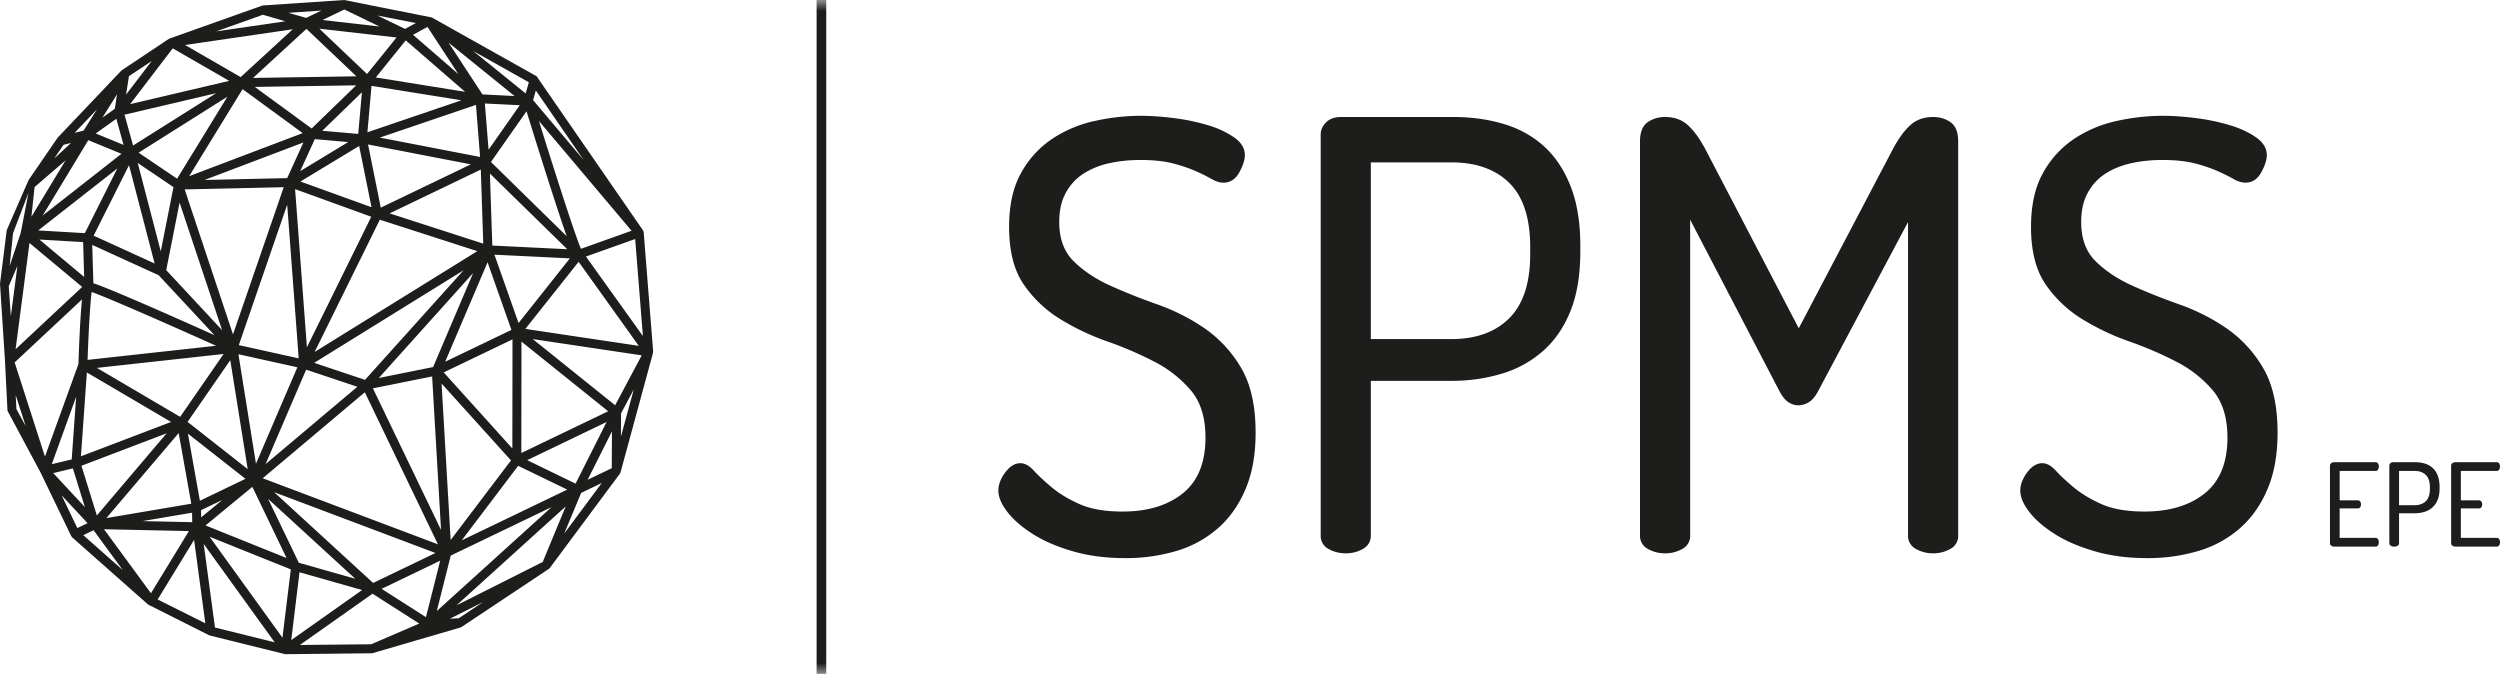 <svg xmlns="http://www.w3.org/2000/svg" xmlns:xlink="http://www.w3.org/1999/xlink" width="115" height="31" viewBox="0 0 115 31">
    <defs>
        <path id="a" d="M0 31h115V0H0z"/>
    </defs>
    <g fill="none" fill-rule="evenodd">
        <path fill="#1D1D1B" d="M51.636 23.531c1.153 0 2.077-.279 2.772-.837.696-.558 1.044-1.414 1.044-2.567 0-.916-.224-1.638-.673-2.17a5.486 5.486 0 0 0-1.675-1.318 16.89 16.89 0 0 0-2.169-.933c-.778-.274-1.5-.618-2.169-1.03a5.552 5.552 0 0 1-1.675-1.592c-.448-.65-.673-1.533-.673-2.65 0-1.006.188-1.84.563-2.498a4.48 4.48 0 0 1 1.442-1.565 5.744 5.744 0 0 1 1.95-.81 9.797 9.797 0 0 1 2.086-.234c.495 0 1.02.038 1.58.11a9.532 9.532 0 0 1 1.55.33 4.16 4.16 0 0 1 1.195.563c.32.228.48.498.48.81 0 .219-.087.484-.26.796-.175.311-.417.467-.728.467-.165 0-.344-.055-.536-.165a8.52 8.52 0 0 0-.714-.357 6.895 6.895 0 0 0-1.043-.357c-.412-.11-.92-.165-1.524-.165-.512 0-.993.05-1.441.151a3.6 3.6 0 0 0-1.181.48c-.34.22-.609.513-.81.88-.202.366-.302.814-.302 1.345 0 .769.224 1.373.673 1.811.448.44 1.006.81 1.674 1.113.669.302 1.391.59 2.17.865.777.274 1.5.641 2.169 1.098a5.704 5.704 0 0 1 1.675 1.812c.448.75.672 1.749.672 2.993 0 .989-.15 1.844-.453 2.567-.301.724-.718 1.323-1.25 1.799a5.053 5.053 0 0 1-1.893 1.057 8.083 8.083 0 0 1-2.416.343c-.879 0-1.68-.105-2.403-.316-.724-.21-1.336-.475-1.84-.796-.504-.32-.892-.659-1.167-1.016-.274-.357-.412-.682-.412-.975 0-.274.105-.553.316-.837.21-.283.444-.426.7-.426.201 0 .408.115.618.344.21.229.485.485.824.768.338.284.764.54 1.276.77.513.228 1.172.342 1.978.342M63.058 7.469v8.128h3.707c1.134 0 2.022-.32 2.663-.961.64-.641.961-1.62.961-2.938v-.33c0-1.336-.32-2.32-.961-2.952-.641-.631-1.53-.947-2.663-.947h-3.707zm-2.306-1.29c0-.202.081-.385.247-.55.164-.164.393-.247.686-.247h5.189c.805 0 1.565.105 2.279.316.714.21 1.332.549 1.853 1.016.522.467.934 1.08 1.236 1.84.302.76.453 1.68.453 2.76v.246c0 1.08-.15 1.995-.453 2.746-.302.75-.723 1.364-1.263 1.84a5.038 5.038 0 0 1-1.895 1.043 7.94 7.94 0 0 1-2.32.33h-3.706v7.11c0 .275-.12.481-.357.619a1.568 1.568 0 0 1-.796.205c-.293 0-.56-.068-.797-.205a.67.67 0 0 1-.356-.619V6.18zM83.623 18.013c-.129.237-.27.402-.426.494a.936.936 0 0 1-.48.137.82.82 0 0 1-.44-.137c-.146-.092-.284-.257-.412-.494l-4.118-7.908v14.524a.67.67 0 0 1-.357.619 1.568 1.568 0 0 1-.797.205c-.292 0-.558-.069-.795-.205a.669.669 0 0 1-.358-.619V6.508c0-.421.115-.714.343-.879.229-.164.5-.247.81-.247.421 0 .77.124 1.044.37.275.248.54.61.796 1.086l4.31 8.264 4.34-8.264c.256-.477.523-.838.797-1.085s.622-.371 1.044-.371c.31 0 .58.083.81.247.228.165.343.458.343.879v18.121a.67.67 0 0 1-.357.619 1.572 1.572 0 0 1-.796.205 1.57 1.57 0 0 1-.797-.205.67.67 0 0 1-.357-.619V10.215l-4.147 7.798zM98.646 23.531c1.153 0 2.077-.279 2.773-.837.696-.558 1.043-1.414 1.043-2.567 0-.916-.224-1.638-.672-2.17a5.488 5.488 0 0 0-1.676-1.318 16.883 16.883 0 0 0-2.168-.933 11.269 11.269 0 0 1-2.17-1.03 5.57 5.57 0 0 1-1.676-1.592c-.449-.65-.673-1.533-.673-2.65 0-1.006.188-1.84.563-2.498a4.478 4.478 0 0 1 1.443-1.565 5.74 5.74 0 0 1 1.95-.81 9.793 9.793 0 0 1 2.086-.234c.495 0 1.02.038 1.58.11a9.528 9.528 0 0 1 1.55.33c.476.146.874.334 1.195.563.32.228.48.498.48.81 0 .219-.087.484-.26.796-.174.311-.417.467-.728.467a1.09 1.09 0 0 1-.535-.165 8.59 8.59 0 0 0-.714-.357 6.902 6.902 0 0 0-1.044-.357c-.411-.11-.92-.165-1.524-.165-.512 0-.993.05-1.441.151-.449.101-.842.261-1.181.48-.34.22-.609.513-.81.88-.202.366-.302.814-.302 1.345 0 .769.224 1.373.672 1.811.45.44 1.008.81 1.676 1.113.668.302 1.391.59 2.17.865.777.274 1.5.641 2.168 1.098a5.705 5.705 0 0 1 1.675 1.812c.449.75.672 1.749.672 2.993 0 .989-.15 1.844-.452 2.567-.302.724-.719 1.323-1.25 1.799a5.055 5.055 0 0 1-1.894 1.057 8.08 8.08 0 0 1-2.416.343c-.879 0-1.68-.105-2.404-.316-.723-.21-1.336-.475-1.84-.796-.504-.32-.893-.659-1.168-1.016-.274-.357-.411-.682-.411-.975 0-.274.105-.553.315-.837.21-.283.445-.426.701-.426.201 0 .408.115.619.344.21.229.485.485.823.768.34.284.765.54 1.277.77.513.228 1.172.342 1.978.342M107.625 23.015h.829c.049 0 .087.02.114.058a.233.233 0 0 1 .003.255c-.026.04-.065.059-.117.059h-.83v1.354h1.648c.05 0 .088.02.114.061.027.042.04.09.04.147 0 .05-.013.095-.038.136-.024.04-.063.06-.116.06h-1.892a.26.26 0 0 1-.138-.04.134.134 0 0 1-.064-.12V21.42c0-.053.022-.093.064-.12a.252.252 0 0 1 .138-.04h1.892c.053 0 .092.021.116.062.025.04.038.086.038.135a.26.26 0 0 1-.04.146.128.128 0 0 1-.114.061h-1.647v1.35zM110.356 21.664v1.574h.718c.219 0 .391-.063.515-.186.124-.124.186-.314.186-.569v-.064c0-.259-.062-.449-.186-.571-.124-.122-.296-.184-.515-.184h-.718zm-.447-.249c0-.039.016-.074.049-.107a.178.178 0 0 1 .132-.047h1.005c.156 0 .303.02.441.061a.92.92 0 0 1 .359.196c.1.09.18.21.239.357.058.147.087.324.087.534v.047c0 .21-.029.386-.087.532a.926.926 0 0 1-.611.558c-.14.043-.29.064-.45.064h-.717v1.376a.13.13 0 0 1-.069.12.307.307 0 0 1-.154.04.306.306 0 0 1-.154-.04.131.131 0 0 1-.07-.12v-3.57zM113.2 23.015h.828c.05 0 .088.02.114.058a.23.23 0 0 1 .003.255c-.025.04-.064.059-.117.059h-.829v1.354h1.648c.05 0 .087.02.114.061.026.042.04.09.04.147 0 .05-.013.095-.038.136-.024.04-.063.06-.116.06h-1.893a.26.26 0 0 1-.137-.04.134.134 0 0 1-.065-.12V21.42c0-.053.023-.093.065-.12a.252.252 0 0 1 .137-.04h1.893c.053 0 .092.021.116.062.025.04.037.086.037.135a.26.26 0 0 1-.04.146.128.128 0 0 1-.113.061h-1.648v1.35zM26.954 11.801l2.264-.806.355 4.463-2.619-3.657zm1.343 6.841l-3.789-3.044 5.01.748-1.221 2.296zm.266 1.441l.006-1.07.584-1.098-.59 2.168zm-.423 1.454l-1.11.534 1.12-2.228-.01 1.694zm-2.187 3.008l.78-1.872.948-.455-1.728 2.327zm-.793.83c-.108.266-.164.4-.193.476-.039.019-.09.043-.163.08l-3.806 1.915 5.026-4.551-.864 2.08zm-4.057 3.065l-.405.02 1.523-.766-1.118.746zm-.369-2.883l4.639-2.23-5.28 4.78.641-2.55zm-3.18 1.53l2.694-1.296-.654 2.599-2.04-1.303zm-.481 2.55l-3.278.032 3.34-2.358 2.15 1.373-2.212.953zm-3.296-3.313l2.878.818-3.258 2.303.38-3.121zm-.784 3.01L9.641 24.69l3.736 1.502-.384 3.141zm-3.104-.468l-.519-3.844 3.266 4.525-2.747-.68zm-2.637-1.29l1.676-2.74.517 3.837-2.193-1.097zm-2.467-3.23l3.905.084-1.747 2.86-2.158-2.944zm-.953.272l.472-.227 1.346 1.836-1.818-1.609zm-.998-1.834l1.193 1.282-.469.225-.724-1.507zm.518-1.238l.552 1.78-1.455-1.563.903-.217zm.15-3.29l-.204 2.878-.917.219 1.12-3.097zM.674 16.672l3.098-2.898c-.098.96-.154 2.658-.164 2.972l-1.54 4.258-1.394-4.332zm.08 2.144l-.032-.642.46 1.429-.428-.787zm-.352-5.65l.399-.932-.303 2.31-.096-1.377zM.6 10.726l.71-1.854-.36 1.854-.507 1.51.157-1.51zm.756.451L3.78 13.2.717 16.065l.64-4.889zm.234-2.572l1.427-1.23L1.445 9.97l.146-1.366zm1.335-1.945l.34-.083c-.253.236-.52.485-.773.716l.433-.633zm1.535-1.63l-.614.978-.41.1L4.46 5.03zm.923-.691l-.102.666-.572.408.674-1.074zm.3 2.326l-1.28-.525.948-.676.332 1.201zm4.258-2.378l-3.82 2.407-.393-1.418 4.213-.989zm-4.01-.784l1.048-.696L5.8 4.351l.132-.85zm2.014-1.28l2.597 1.497-4.556 1.07 1.96-2.567zm5.519-.875L11.07 3.546 8.512 2.07l4.953-.724zm-1.37-.669l1.032.3-3.184.465 2.152-.765zm2.69-.193l-.703.338-.811-.235 1.513-.103zm1.057-.05l1.613.783-2.619-.299 1.006-.484zm3.288.623l-.498.27-1.268-.614 1.766.344zm1.96 2.353l-2.091-1.812.666-.362 1.424 2.174zm2.58 1.005l-1.475-.075-1.563-2.383 3.038 2.458zm.658-.633l-.147.514-2.41-1.95 2.557 1.436zm.322.38l2.204 3.204-2.33-2.762.126-.443zm.143 1.403l4.26 5.048-2.329.83c-.265-.621-1.116-3.255-1.931-5.878zm1.825 6.476l2.767 3.866-5.218-.78 2.451-3.086zm-2.636 8.795l.007-5.124 3.988 3.204-3.995 1.92zm.269.33l3.653-1.756-1.426 2.835-2.227-1.08zm-.414.26l2.258 1.093-4.855 2.335 2.597-3.429zm-.331-.249l-2.775 3.662-.418-7.2 3.193 3.538zm-3.582-4.295l-2.498.503 4.34-4.828-1.842 4.325zm-2.768.98l2.723-.548.41 7.063-3.133-6.515zm-5.07 4.136l4.697-3.956 3.363 6.994-8.06-3.038zm.526.64l7.42 2.797-2.867 1.378-4.553-4.175zm-.278.308l4.01 3.676-2.597-.738-1.413-2.938zm-.724-.552l1.573 3.273-3.727-1.499 2.154-1.774zm-1.383.602l-.972.8-.005-.33.977-.47zm-1.58-3.05l2.646 2.078-2.097 1.008-.55-3.085zm.19 3.636l.006.436-2.292-.049 2.286-.387zm-.616-3.664l.579 3.25-3.905.662 3.326-3.912zm-.554.011l-3.21 3.78-.709-2.286 3.92-1.494zm-3.67-2.798L7.87 19.41 3.723 20.99l.273-3.859zm-.172-5.997l.047 1.602-2.058-1.719 2.01.117zm-1.86-1.221l2.098-3.467 1.526.626-3.624 2.84zM5.396 7.75l-1.494 2.975-2.143-.125 3.637-2.85zm1.717 4.371L4.307 10.84 5.935 7.6l1.178 4.521zm.867-3.514l-.585 2.955-1.06-4.067L7.98 8.607zm.166-.387l-1.77-1.197 4.083-2.574L8.146 8.22zm5.778-2.097l-5.221 1.98 2.456-4.002 2.765 2.022zm2.47-2.613l-4.754.075 2.457-2.257 2.296 2.182zm.49-.105L14.69 1.32l3.55.405-1.357 1.681zm.405.157l1.375-1.705 2.73 2.366-4.105-.66zm.183 2.767l4.422-1.504.19 2.395-4.612-.891zm.45 3.487L22.117 7.8l.113 3.407-4.306-1.391zm-3.449 6.374l3-6.084 4.483 1.447-7.483 4.637zm-.02.5l6.87-4.256-4.532 5.039-2.338-.782zm-.37.314l2.356.787-4.221 3.556 1.865-4.343zm-3.115-.709l2.711.6-1.905 4.435-.806-5.035zm-.375.274l.801 5.01-2.765-2.172 1.964-2.838zm-.306-.287l-2 2.892-3.83-2.251 5.83-.64zm-.348-.377l-5.91.649c.05-1.477.134-2.758.188-3.122.632.219 3.213 1.345 5.722 2.473zm-.074-.488c-1.893-.85-4.785-2.132-5.57-2.388l-.052-1.763 3.056 1.394 2.566 2.757zm.352-.23l-2.57-2.761.614-3.106 1.956 5.868zm2.834-6.576l-2.333 6.771-2.223-6.669 4.556-.102zm.159-.418l-3.8.085 4.547-1.725-.747 1.64zm1.126-2.283L11.72 3.998l4.664-.073-2.048 1.985zm2.143.25l-1.655-.145 1.824-1.77-.17 1.915zM13.81 7.872l.671-1.472 1.537.135-2.208 1.337zm-.07 8.613l-2.754-.61 2.225-6.461.529 7.07zM13.574 8.7l3.504 1.27-2.96 6.005-.544-7.275zm3.356-2.054l4.729.914-4.143 1.992-.586-2.906zm-.029-.56l.189-2.137 4.134.665-4.323 1.471zm.19 3.447L13.82 8.35l2.701-1.635.569 2.82zm6.484 6.077l-.007 5.019-3.157-3.498 3.164-1.52zm-1.147-3.545l1.097 3.11-3.047 1.465 1.95-4.575zm.046-5.178l-.17-2.126 1.605.08-1.435 2.046zm.11.563L24.22 5.12c.35 1.13 1.3 4.186 1.847 5.743L22.583 7.45zm3.63 4.435l-2.36 2.974-1.11-3.143 3.47.169zm-3.568-.589l-.11-3.312 3.557 3.48-3.447-.168zm6.963-.622l-.04-.091-4.887-7.076-4.82-2.704L15.825 0l-3.749.253-4.3 1.528-2.188 1.46-2.935 3.09-1.338 1.95L.31 10.586 0 13.052l.23 3.566.114 2.277 1.527 2.85 1.398 2.9.04.064 3.503 3.1 2.821 1.42 3.488.864 3.998-.042 4.088-1.194 4.065-2.705 3.24-4.358.035-.074 1.483-5.456.014-.107-.435-5.483z"/>
        <mask id="b" fill="#fff">
            <use xlink:href="#a"/>
        </mask>
        <path fill="#1D1D1B" d="M37.564 31h.443V0h-.443z" mask="url(#b)"/>
    </g>
</svg>
